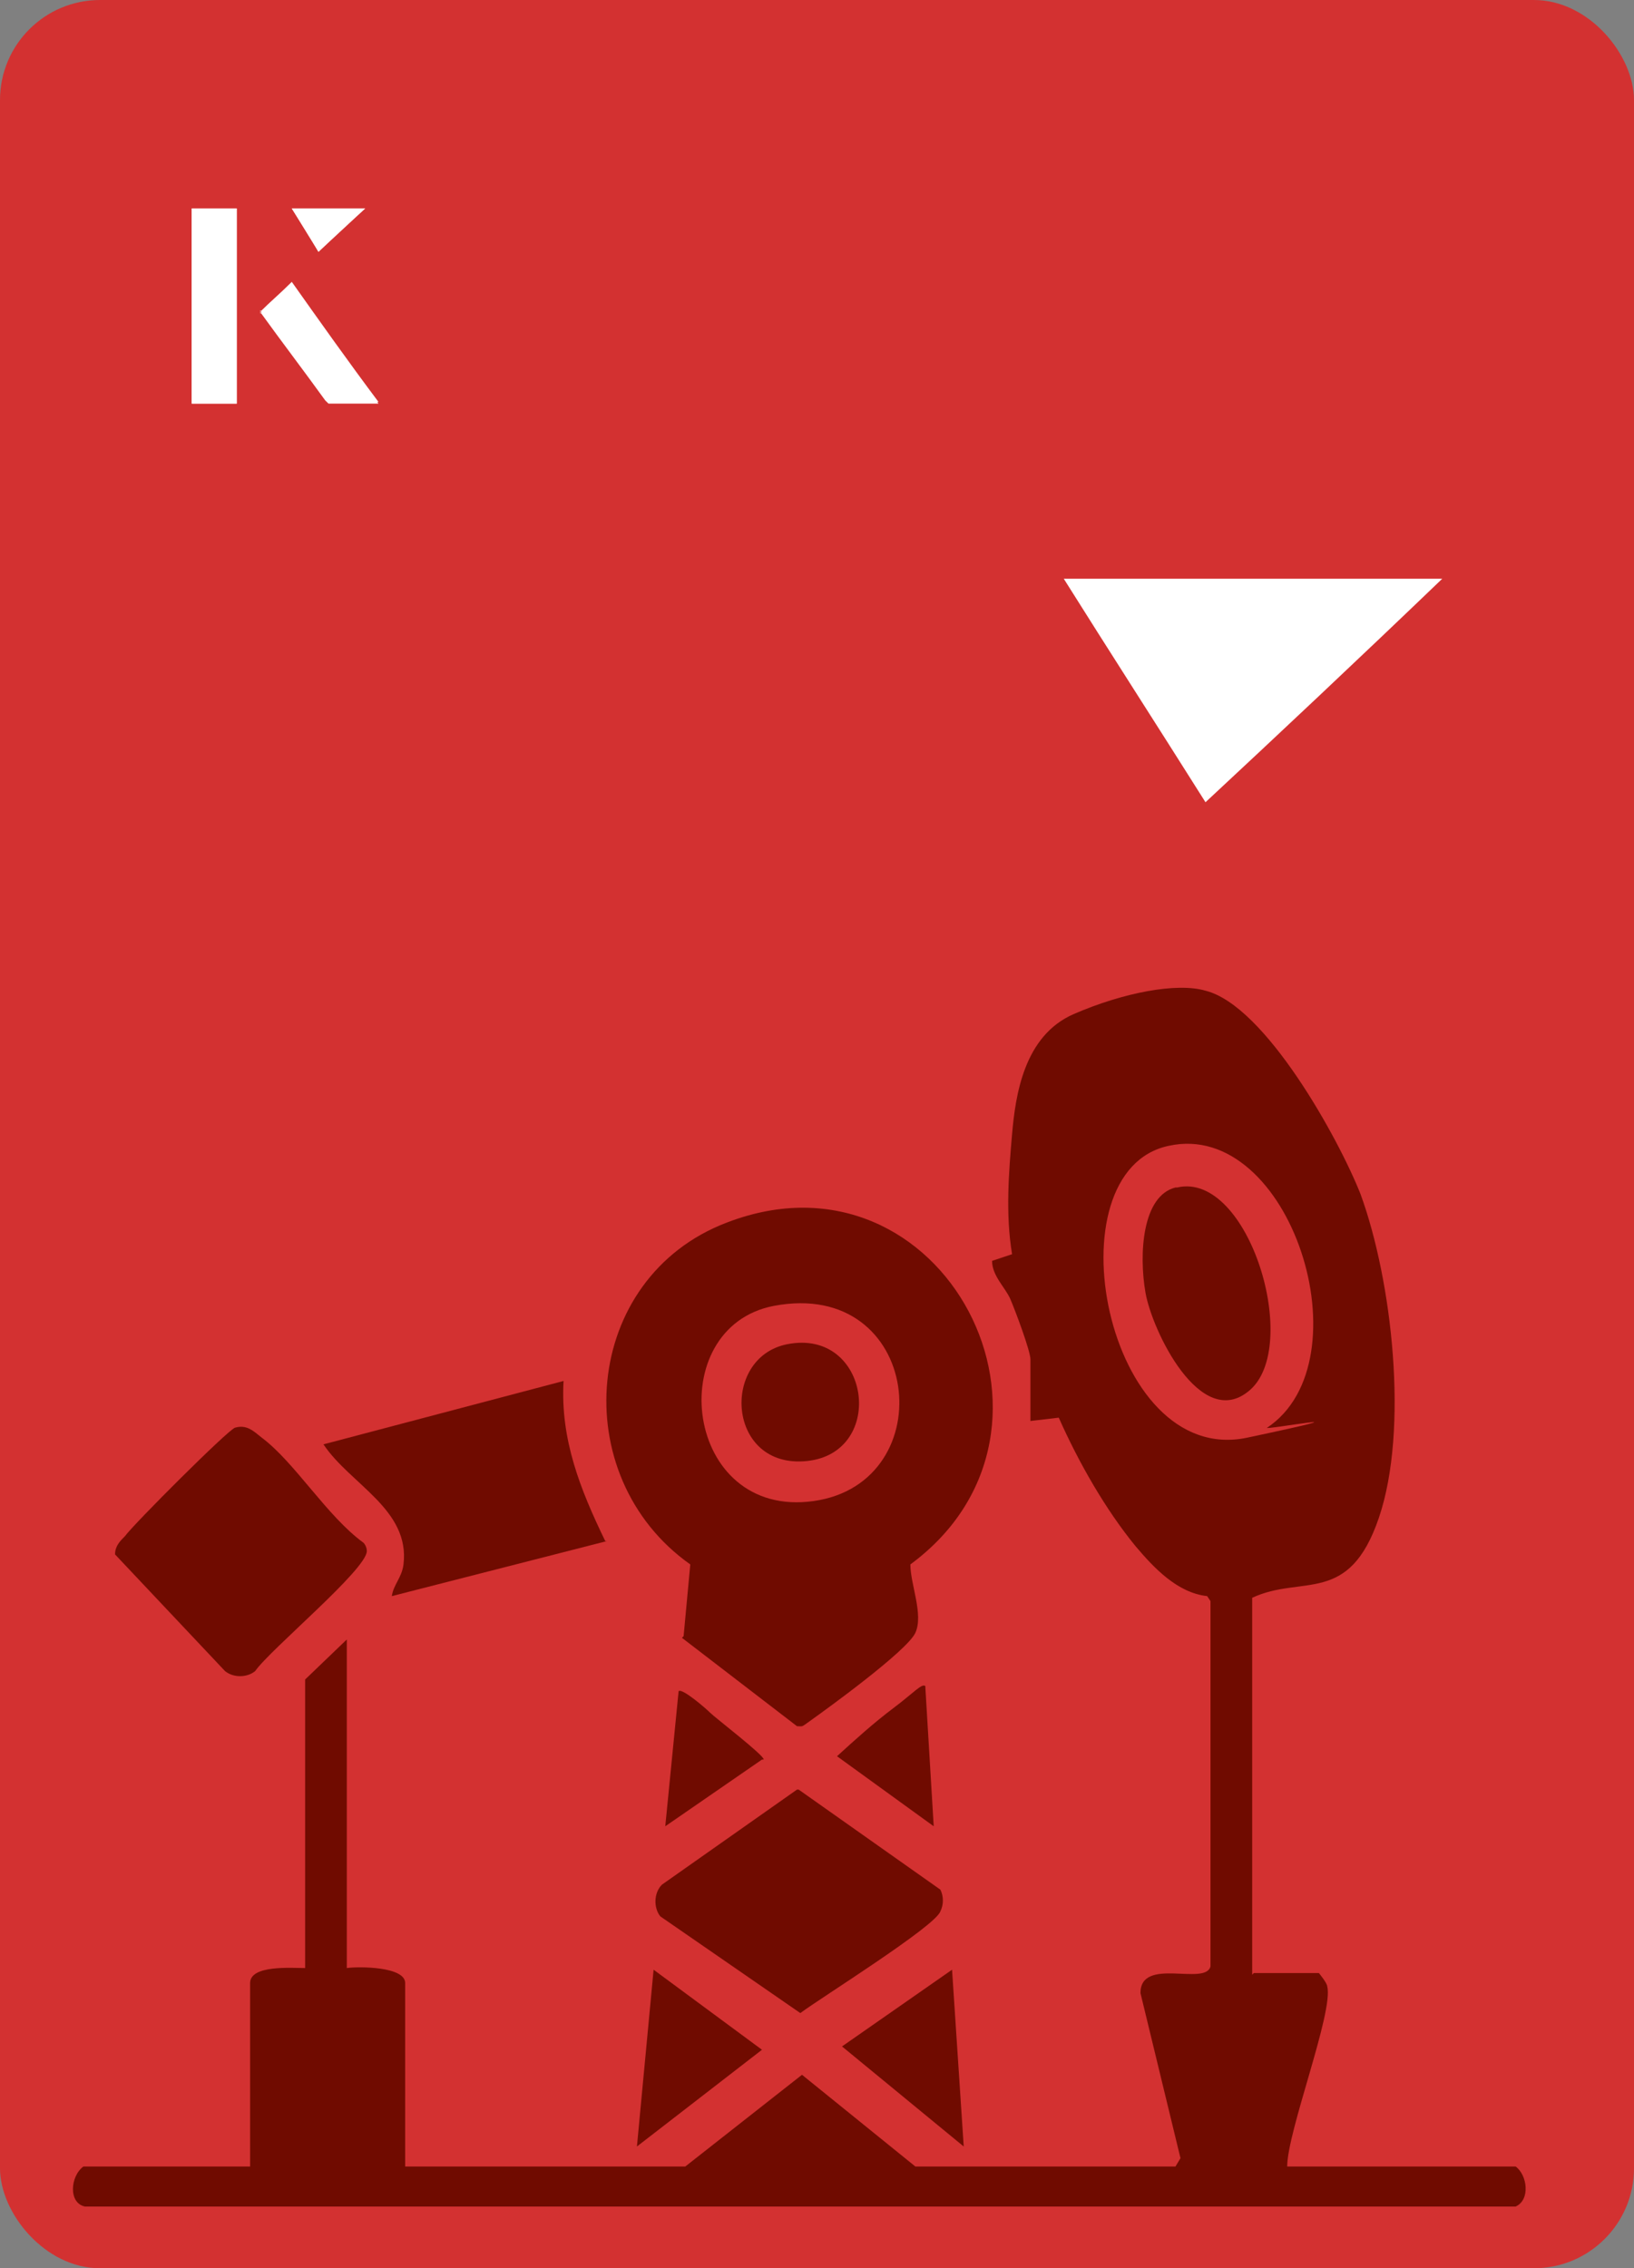 <?xml version="1.0" encoding="UTF-8"?>
<svg id="Layer_1" data-name="Layer 1" xmlns="http://www.w3.org/2000/svg" viewBox="0 0 98 136">
  <rect x="0" y="0" width="98" height="136" fill="#808080" stroke="none"/>
  <defs>
    <style>
      .cls-1 {
        fill: #d33131;
      }

      .cls-2 {
        fill: #fff;
      }

      .cls-3 {
        fill: #700b00;
      }
    </style>
  </defs>
  <g>
    <path class="cls-2" d="M72.3,48.1c-2.9-4.6-5.8-9.1-8.5-13.4h22.7c-5,4.8-9.9,9.4-14.2,13.4Z"/>
    <g>
      <path class="cls-2" d="M14.2,12.5h-2.7v11.7h2.7v-11.7ZM15.6,18.7c1.3,1.8,2.6,3.5,3.9,5.3,0,0,.2.2.2.2,1,0,1.9,0,3,0-1.8-2.5-3.5-4.8-5.2-7.2-.7.6-1.3,1.2-1.9,1.8ZM19.1,15.1c.8-.8,1.8-1.7,2.8-2.6h-4.4c.5.8,1.1,1.7,1.6,2.6Z"/>
      <path class="cls-2" d="M14.2,12.5v11.7h-2.7v-11.7h2.7Z"/>
      <path class="cls-2" d="M15.6,18.7c.6-.6,1.2-1.1,1.9-1.8,1.7,2.4,3.4,4.8,5.2,7.2-1.1,0-2,0-3,0,0,0-.2,0-.2-.2-1.3-1.8-2.6-3.5-3.9-5.3Z"/>
      <polygon class="cls-2" points="19.1 15.1 17.5 12.5 21.9 12.5 19.1 15.1"/>
    </g>
  </g>
  <rect class="cls-1" x="0" y="0" width="98" height="136" rx="6" ry="6"/>
  <g>
    <path class="cls-2" d="M72.3,48.1c-2.9-4.6-5.8-9.1-8.5-13.4h22.7c-5,4.8-9.9,9.4-14.2,13.4Z"/>
    <g>
      <path class="cls-2" d="M14.2,12.5h-2.7v11.7h2.7v-11.7ZM15.6,18.7c1.3,1.8,2.6,3.5,3.9,5.3,0,0,.2.2.2.2,1,0,1.9,0,3,0-1.8-2.5-3.5-4.8-5.2-7.2-.7.6-1.3,1.2-1.9,1.8ZM19.1,15.1c.8-.8,1.8-1.7,2.8-2.6h-4.4c.5.8,1.1,1.7,1.6,2.6Z"/>
      <path class="cls-2" d="M14.2,12.5v11.7h-2.7v-11.7h2.7Z"/>
      <path class="cls-2" d="M15.6,18.7c.6-.6,1.2-1.1,1.9-1.8,1.7,2.4,3.4,4.8,5.2,7.2-1.1,0-2,0-3,0,0,0-.2,0-.2-.2-1.3-1.8-2.6-3.5-3.9-5.3Z"/>
      <polygon class="cls-2" points="19.1 15.1 17.5 12.5 21.9 12.5 19.1 15.1"/>
    </g>
  </g>
  <g>
    <path class="cls-3" d="M75.2,118.3h3.9c0,0,.5.6.5.8.4,1.5-2.4,8.7-2.4,10.8h13.7c.7.5.9,2,0,2.4H5.1c-1-.2-.9-1.8-.1-2.4h10v-11c0-1.1,2.5-.9,3.3-.9v-17.3l2.5-2.4v19.7c.7-.1,3.5-.1,3.5.9v11h16.8l7-5.5,6.8,5.5h15.6l.3-.5-2.4-9.9c0-2.2,3.9-.4,4.2-1.6v-21.9s-.2-.3-.2-.3c-1.8-.2-3.2-1.7-4.3-3-1.8-2.2-3.4-5-4.6-7.7l-1.7.2v-3.7c0-.5-.9-2.9-1.2-3.6s-1.1-1.4-1.1-2.3l1.2-.4c-.4-2.4-.2-4.9,0-7.2s.7-5.9,3.7-7.2,6.2-1.9,7.9-1.4c3.6.9,8,8.9,9.3,12.2,1.9,5.2,2.9,14.1,1.1,19.4s-4.6,3.4-7.6,4.8v22.6ZM70.1,68.7c-7.2,1.5-3.8,19.3,4.7,17.5s.8-.4,1.2-.6c6-4,1.4-18.5-5.9-16.9Z"/>
    <path class="cls-3" d="M41,98.1l.4-4.3c-7.5-5.3-6.5-17.2,2.2-20.5,13-5,22,12.4,11,20.5,0,1.2.8,3,.3,4.1s-5.5,4.7-6.2,5.2-.5.4-.9.4l-6.9-5.3ZM46.4,78.3c-6.7,1.3-5.4,12.8,2.4,11.7s6.5-13.4-2.4-11.7Z"/>
    <path class="cls-3" d="M47.9,107.3l8.5,6c.2.4.2.9,0,1.3-.3.9-7.2,5.2-8.4,6.1l-8.4-5.8c-.4-.5-.4-1.4.1-1.9l8.1-5.7Z"/>
    <path class="cls-3" d="M14.1,85.6c.7-.2,1.1.2,1.6.6,2,1.5,3.9,4.7,6.1,6.3.1.1.2.3.2.5,0,1.1-5.8,5.9-6.7,7.2-.5.4-1.3.4-1.8,0l-6.6-7c0-.5.3-.8.6-1.1.5-.7,6.2-6.4,6.6-6.5Z"/>
    <path class="cls-3" d="M36.4,92.4l-12.9,3.3c.1-.7.6-1.1.7-1.9.4-3.3-3.2-4.8-4.8-7.2l14.4-3.8c-.2,3.5,1,6.5,2.5,9.6Z"/>
    <polygon class="cls-3" points="57.1 118.1 57.8 128.7 50.5 122.7 57.1 118.1"/>
    <polygon class="cls-3" points="45.7 122.9 38.2 128.7 39.2 118.1 45.7 122.9"/>
    <path class="cls-3" d="M55.5,101.2l.5,8.3-5.8-4.2c1.1-1,2.2-2,3.4-2.9s1.7-1.5,1.9-1.3Z"/>
    <path class="cls-3" d="M45.7,105.5l-5.8,4,.8-8.1c.2-.2,1.6,1,1.9,1.3s3.3,2.6,3.2,2.8Z"/>
    <path class="cls-3" d="M70.6,71.2c4.3-1,7.5,9.6,4.3,12.2-2.9,2.4-5.8-3.6-6.2-5.9s-.2-5.8,1.8-6.3Z"/>
    <path class="cls-3" d="M47.2,80.6c5-1,6,6.5,1.2,7s-5.2-6.2-1.2-7Z"/>
  </g>
</svg>